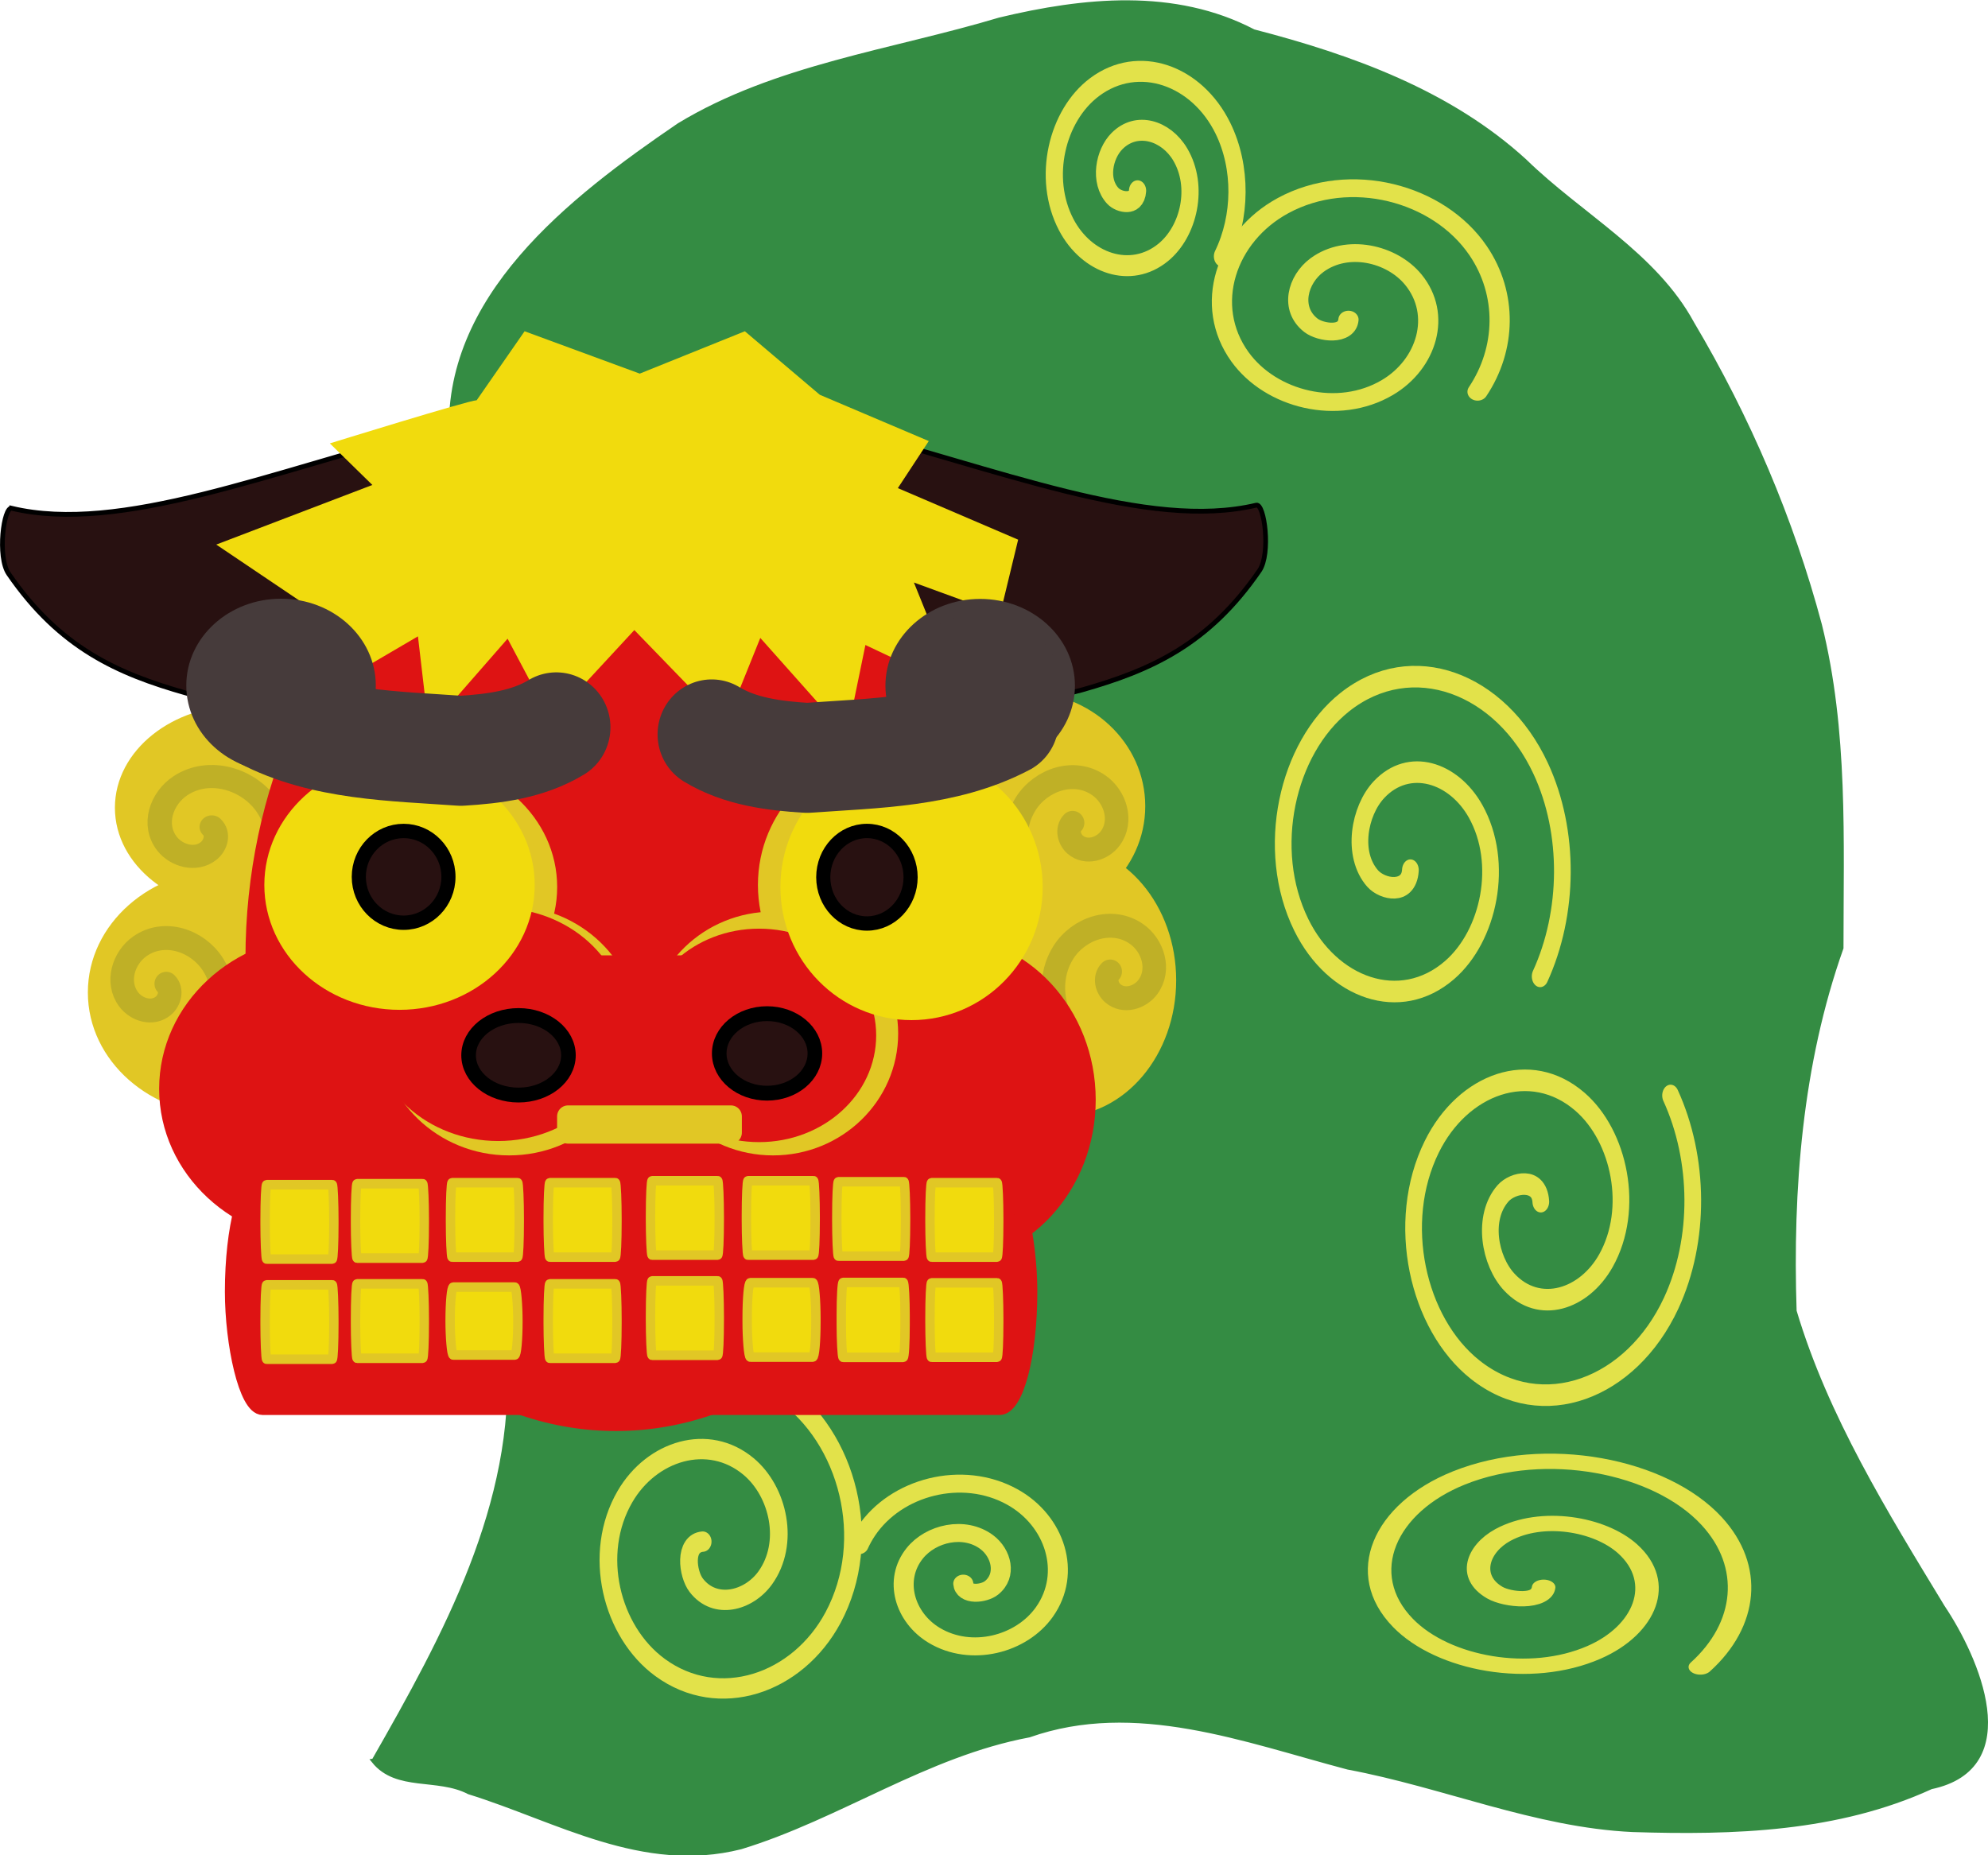 <?xml version="1.0" encoding="UTF-8" standalone="no"?>
<svg
   xmlns:osb="http://www.openswatchbook.org/uri/2009/osb"
   xmlns:dc="http://purl.org/dc/elements/1.1/"
   xmlns:cc="http://creativecommons.org/ns#"
   xmlns:rdf="http://www.w3.org/1999/02/22-rdf-syntax-ns#"
   xmlns:svg="http://www.w3.org/2000/svg"
   xmlns="http://www.w3.org/2000/svg"
   version="1.1"
   id="svg6716"
   viewBox="0 0 198.126 184.92"
   height="655.229"
   width="702.02">
  <defs
     id="defs3">
    <linearGradient
       osb:paint="gradient"
       id="linearGradient8993">
      <stop
         id="stop8995"
         offset="0"
         style="stop-color:#ffdd55;stop-opacity:1;" />
      <stop
         id="stop8997"
         offset="1"
         style="stop-color:#ffdd55;stop-opacity:0;" />
    </linearGradient>
  </defs>
  <g
     transform="translate(72.632,-49.548)"
     id="layer1">
    <g
       transform="matrix(1.663,0,0,1.688,-139.934,-262.263)"
       id="g9707">
      <path
         id="path9367"
         d="m 62.877,288.7 c 4.264,-7.348 8.621,-15.188 8.101,-23.815 -0.811,-4.611 -0.295,-9.306 -1.209,-13.896 -1.497,-6.683 -0.034,-13.582 -1.407,-20.26 0.116,-6.705 0.111,-13.403 -0.828,-20.054 -0.491,-8.363 7.092,-14.156 13.63,-18.548 5.782,-3.46 12.78,-4.328 19.224,-6.233 5.02,-1.184 10.461,-1.748 15.203,0.699 5.889,1.503 11.755,3.601 16.246,7.646 3.33,3.205 7.788,5.513 10.027,9.58 3.369,5.589 5.965,11.586 7.65,17.803 1.579,6.263 1.293,12.695 1.293,19.073 -2.468,6.857 -3.047,14.264 -2.809,21.442 1.89,6.249 5.451,11.908 8.892,17.492 2.034,2.98 4.926,9.439 -0.7,10.602 -5.595,2.526 -11.805,2.719 -17.883,2.528 -5.815,-0.268 -11.305,-2.629 -17.055,-3.688 -6.19,-1.611 -12.741,-4.11 -19.114,-1.899 -6.182,1.141 -11.369,4.827 -17.278,6.605 -5.876,1.462 -10.981,-1.622 -16.287,-3.247 -1.881,-0.964 -4.319,-0.146 -5.697,-1.829 z"
         style="font-style:normal;font-weight:normal;font-size:medium;line-height:125%;font-family:sans-serif;letter-spacing:0px;word-spacing:0px;writing-mode:tb-rl;fill:#348c43;fill-opacity:1;fill-rule:evenodd;stroke:#348c43;stroke-width:0.282px;stroke-linecap:butt;stroke-linejoin:miter;stroke-opacity:1" />
      <path
         style="fill:none;fill-rule:evenodd;stroke:#e2e24a;stroke-width:0.924;stroke-linecap:round;stroke-linejoin:round;stroke-miterlimit:4;stroke-dasharray:none;stroke-opacity:1"
         id="path9651"
         d="m 129.773,229.799 c -0.077,1.002 -1.467,0.79 -1.981,0.338 -1.115,-0.982 -0.708,-2.742 0.33,-3.603 1.576,-1.306 3.929,-0.702 5.068,0.874 1.52,2.103 0.714,5.055 -1.367,6.448 -2.596,1.738 -6.135,0.734 -7.767,-1.83 -1.954,-3.068 -0.759,-7.178 2.271,-9.042 3.524,-2.168 8.193,-0.786 10.281,2.696 1.543,2.573 1.488,5.859 -0.032,8.429"
         transform="matrix(0,-1.3,-1.147,0,346.16,444.455)" />
      <ellipse
         ry="6.322"
         rx="6.854"
         cy="232.323"
         cx="101.826"
         id="path9415"
         style="font-style:normal;font-weight:normal;font-size:medium;line-height:125%;font-family:sans-serif;letter-spacing:0px;word-spacing:0px;writing-mode:tb-rl;opacity:1;fill:#e1c725;fill-opacity:1;stroke:#e1c725;stroke-width:0.847;stroke-linecap:round;stroke-linejoin:round;stroke-miterlimit:4;stroke-dasharray:none;stroke-opacity:1" />
      <ellipse
         ry="7.618"
         rx="6.53"
         cy="242.605"
         cx="104.003"
         id="path9417"
         style="font-style:normal;font-weight:normal;font-size:medium;line-height:125%;font-family:sans-serif;letter-spacing:0px;word-spacing:0px;writing-mode:tb-rl;opacity:1;fill:#e1c725;fill-opacity:1;stroke:#e1c725;stroke-width:0.847;stroke-linecap:round;stroke-linejoin:round;stroke-miterlimit:4;stroke-dasharray:none;stroke-opacity:1" />
      <ellipse
         ry="5.627"
         rx="7.155"
         cy="232.416"
         cx="54.935"
         id="path9419"
         style="font-style:normal;font-weight:normal;font-size:medium;line-height:125%;font-family:sans-serif;letter-spacing:0px;word-spacing:0px;writing-mode:tb-rl;opacity:1;fill:#e1c725;fill-opacity:1;stroke:#e1c725;stroke-width:0.847;stroke-linecap:round;stroke-linejoin:round;stroke-miterlimit:4;stroke-dasharray:none;stroke-opacity:1" />
      <ellipse
         ry="6.854"
         rx="7.896"
         cy="243.322"
         cx="54.055"
         id="path9423"
         style="font-style:normal;font-weight:normal;font-size:medium;line-height:125%;font-family:sans-serif;letter-spacing:0px;word-spacing:0px;writing-mode:tb-rl;opacity:1;fill:#e1c725;fill-opacity:1;stroke:#e1c725;stroke-width:0.847;stroke-linecap:round;stroke-linejoin:round;stroke-miterlimit:4;stroke-dasharray:none;stroke-opacity:1" />
      <path
         d="m 50.433,242.81 c 0.373,0.372 0.203,0.984 -0.162,1.291 -0.653,0.55 -1.624,0.255 -2.099,-0.379 -0.762,-1.018 -0.301,-2.448 0.684,-3.126 1.469,-1.012 3.461,-0.342 4.381,1.082 0.867,1.343 0.764,3.107 -0.091,4.429"
         id="path9701"
         style="fill:none;fill-rule:evenodd;stroke:#bfb026;stroke-width:1.411;stroke-linecap:round;stroke-linejoin:round;stroke-miterlimit:4;stroke-dasharray:none;stroke-opacity:1" />
      <path
         style="font-style:normal;font-weight:normal;font-size:medium;line-height:125%;font-family:sans-serif;letter-spacing:0px;word-spacing:0px;writing-mode:tb-rl;fill:#281111;fill-opacity:1;fill-rule:evenodd;stroke:#000000;stroke-width:0.282px;stroke-linecap:butt;stroke-linejoin:miter;stroke-opacity:1"
         d="m 115.759,214.55 c -6.501,1.521 -15.363,-2.115 -25.686,-4.755 -6.786,-1.735 -24.949,0.81 -24.949,0.81 -0.692,4.37 17.78,-6.482 17.871,1.878 0,0 9.356,16.603 22.32,12.976 4.094,-1.145 7.572,-2.656 10.632,-7.045 0.693,-0.994 0.296,-3.977 -0.188,-3.864 z"
         id="path9409" />
      <path
         style="fill:none;fill-rule:evenodd;stroke:#bfb026;stroke-width:1.237;stroke-linecap:round;stroke-linejoin:round;stroke-miterlimit:4;stroke-dasharray:none;stroke-opacity:1"
         id="path9679"
         d="m 53.574,233.63 c 0.373,0.372 0.203,0.984 -0.162,1.291 -0.653,0.55 -1.624,0.255 -2.099,-0.379 -0.762,-1.018 -0.301,-2.448 0.684,-3.126 1.469,-1.012 3.461,-0.342 4.381,1.082 0.867,1.343 0.764,3.107 -0.091,4.429"
         transform="matrix(1.181,0,0,1.102,-10.11,-23.912)" />
      <ellipse
         style="opacity:1;fill:#de1313;fill-opacity:1;stroke:#de1313;stroke-width:0.894;stroke-linecap:round;stroke-linejoin:round;stroke-miterlimit:4;stroke-dasharray:none;stroke-opacity:1"
         id="path9525"
         cx="77.378"
         cy="241.311"
         rx="21.751"
         ry="27.463" />
      <ellipse
         ry="8.648"
         rx="9.456"
         cy="249.018"
         cx="59.887"
         id="path9371"
         style="font-style:normal;font-weight:normal;font-size:medium;line-height:125%;font-family:sans-serif;letter-spacing:0px;word-spacing:0px;writing-mode:tb-rl;opacity:1;fill:#de1313;fill-opacity:1;stroke:#de1313;stroke-width:0.847;stroke-linecap:round;stroke-linejoin:round;stroke-miterlimit:4;stroke-dasharray:none;stroke-opacity:1" />
      <path
         style="fill:none;fill-rule:evenodd;stroke:#bfb026;stroke-width:1.411;stroke-linecap:round;stroke-linejoin:round;stroke-miterlimit:4;stroke-dasharray:none;stroke-opacity:1"
         id="path9703"
         d="m -107.003,242.085 c 0.373,0.372 0.203,0.984 -0.162,1.291 -0.653,0.55 -1.624,0.255 -2.099,-0.379 -0.762,-1.018 -0.301,-2.448 0.684,-3.126 1.469,-1.012 3.461,-0.342 4.381,1.082 0.867,1.343 0.764,3.107 -0.091,4.429"
         transform="scale(-1,1)" />
      <ellipse
         ry="9.294"
         rx="8.728"
         cy="249.665"
         cx="96.983"
         id="path9373"
         style="font-style:normal;font-weight:normal;font-size:medium;line-height:125%;font-family:sans-serif;letter-spacing:0px;word-spacing:0px;writing-mode:tb-rl;opacity:1;fill:#de1313;fill-opacity:1;stroke:#de1313;stroke-width:0.847;stroke-linecap:round;stroke-linejoin:round;stroke-miterlimit:4;stroke-dasharray:none;stroke-opacity:1" />
      <ellipse
         ry="6.471"
         rx="6.547"
         cy="244.492"
         cx="72.252"
         id="path9383"
         style="font-style:normal;font-weight:normal;font-size:medium;line-height:125%;font-family:sans-serif;letter-spacing:0px;word-spacing:0px;writing-mode:tb-rl;opacity:1;fill:#de1313;fill-opacity:1;stroke:#de1313;stroke-width:1.003;stroke-linecap:round;stroke-linejoin:round;stroke-miterlimit:4;stroke-dasharray:none;stroke-opacity:1" />
      <ellipse
         style="font-style:normal;font-weight:normal;font-size:medium;line-height:125%;font-family:sans-serif;letter-spacing:0px;word-spacing:0px;writing-mode:tb-rl;opacity:1;fill:#e1c725;fill-opacity:1;stroke:#e1c725;stroke-width:0.847;stroke-linecap:round;stroke-linejoin:round;stroke-miterlimit:4;stroke-dasharray:none;stroke-opacity:1"
         id="ellipse9574"
         cx="65.759"
         cy="237.099"
         rx="7.678"
         ry="6.95" />
      <ellipse
         ry="6.497"
         rx="6.009"
         cy="244.008"
         cx="85.91"
         id="path9385"
         style="font-style:normal;font-weight:normal;font-size:medium;line-height:125%;font-family:sans-serif;letter-spacing:0px;word-spacing:0px;writing-mode:tb-rl;opacity:1;fill:#de1313;fill-opacity:1;stroke:#de1313;stroke-width:0.952;stroke-linecap:round;stroke-linejoin:round;stroke-miterlimit:4;stroke-dasharray:none;stroke-opacity:1" />
      <path
         d="m -104.748,233.308 c 0.373,0.372 0.203,0.984 -0.162,1.291 -0.653,0.55 -1.624,0.255 -2.099,-0.379 -0.762,-1.018 -0.301,-2.448 0.684,-3.126 1.469,-1.012 3.461,-0.342 4.381,1.082 0.867,1.343 0.764,3.107 -0.091,4.429"
         id="path9705"
         style="fill:none;fill-rule:evenodd;stroke:#bfb026;stroke-width:1.411;stroke-linecap:round;stroke-linejoin:round;stroke-miterlimit:4;stroke-dasharray:none;stroke-opacity:1"
         transform="scale(-1,1)" />
      <circle
         cy="236.976"
         cx="93.75"
         id="path9377"
         style="font-style:normal;font-weight:normal;font-size:medium;line-height:125%;font-family:sans-serif;letter-spacing:0px;word-spacing:0px;writing-mode:tb-rl;opacity:1;fill:#e1c725;fill-opacity:1;stroke:#e1c725;stroke-width:0.847;stroke-linecap:round;stroke-linejoin:round;stroke-miterlimit:4;stroke-dasharray:none;stroke-opacity:1"
         r="7.435" />
      <ellipse
         style="font-style:normal;font-weight:normal;font-size:medium;line-height:125%;font-family:sans-serif;letter-spacing:0px;word-spacing:0px;writing-mode:tb-rl;opacity:1;fill:#e1c725;fill-opacity:1;stroke:#e1c725;stroke-width:0.868;stroke-linecap:round;stroke-linejoin:round;stroke-miterlimit:4;stroke-dasharray:none;stroke-opacity:1"
         id="ellipse9578"
         cx="70.984"
         cy="245.577"
         rx="7.305"
         ry="6.934" />
      <ellipse
         ry="6.462"
         rx="7.258"
         cy="245.216"
         cx="70.329"
         id="path9379"
         style="font-style:normal;font-weight:normal;font-size:medium;line-height:125%;font-family:sans-serif;letter-spacing:0px;word-spacing:0px;writing-mode:tb-rl;opacity:1;fill:#de1313;fill-opacity:1;stroke:#de1313;stroke-width:0.836;stroke-linecap:round;stroke-linejoin:round;stroke-miterlimit:4;stroke-dasharray:none;stroke-opacity:1" />
      <ellipse
         ry="6.95"
         rx="7.678"
         cy="236.976"
         cx="64.413"
         id="path9375"
         style="font-style:normal;font-weight:normal;font-size:medium;line-height:125%;font-family:sans-serif;letter-spacing:0px;word-spacing:0px;writing-mode:tb-rl;opacity:1;fill:#f1db0d;fill-opacity:1;stroke:#f1db0d;stroke-width:0.847;stroke-linecap:round;stroke-linejoin:round;stroke-miterlimit:4;stroke-dasharray:none;stroke-opacity:1" />
      <ellipse
         style="font-style:normal;font-weight:normal;font-size:medium;line-height:125%;font-family:sans-serif;letter-spacing:0px;word-spacing:0px;writing-mode:tb-rl;opacity:1;fill:#e1c725;fill-opacity:1;stroke:#e1c725;stroke-width:0.868;stroke-linecap:round;stroke-linejoin:round;stroke-miterlimit:4;stroke-dasharray:none;stroke-opacity:1"
         id="ellipse9580"
         cx="86.798"
         cy="245.748"
         rx="7.064"
         ry="6.763" />
      <ellipse
         ry="6.302"
         rx="7.018"
         cy="245.859"
         cx="85.96"
         id="path9381"
         style="font-style:normal;font-weight:normal;font-size:medium;line-height:125%;font-family:sans-serif;letter-spacing:0px;word-spacing:0px;writing-mode:tb-rl;opacity:1;fill:#de1313;fill-opacity:1;stroke:none;stroke-width:0.806;stroke-linecap:round;stroke-linejoin:round;stroke-miterlimit:4;stroke-dasharray:none;stroke-opacity:1" />
      <path
         id="path9387"
         d="m 41.175,214.736 c 6.501,1.521 15.363,-2.115 25.686,-4.755 6.786,-1.735 24.949,0.81 24.949,0.81 0.692,4.37 -28.723,-1.206 -28.814,7.154 0,0 1.587,11.326 -11.377,7.7 -4.094,-1.145 -7.572,-2.656 -10.632,-7.045 -0.693,-0.994 -0.296,-3.977 0.188,-3.864 z"
         style="font-style:normal;font-weight:normal;font-size:medium;line-height:125%;font-family:sans-serif;letter-spacing:0px;word-spacing:0px;writing-mode:tb-rl;fill:#281111;fill-opacity:1;fill-rule:evenodd;stroke:#000000;stroke-width:0.282px;stroke-linecap:butt;stroke-linejoin:miter;stroke-opacity:1" />
      <ellipse
         ry="2.709"
         rx="2.686"
         cy="236.497"
         cx="64.659"
         id="path9411"
         style="font-style:normal;font-weight:normal;font-size:medium;line-height:125%;font-family:sans-serif;letter-spacing:0px;word-spacing:0px;writing-mode:tb-rl;opacity:1;fill:#281111;fill-opacity:1;stroke:#000000;stroke-width:0.847;stroke-linecap:round;stroke-linejoin:round;stroke-miterlimit:4;stroke-dasharray:none;stroke-opacity:1" />
      <circle
         r="7.435"
         style="font-style:normal;font-weight:normal;font-size:medium;line-height:125%;font-family:sans-serif;letter-spacing:0px;word-spacing:0px;writing-mode:tb-rl;opacity:1;fill:#f1db0d;fill-opacity:1;stroke:#f1db0d;stroke-width:0.847;stroke-linecap:round;stroke-linejoin:round;stroke-miterlimit:4;stroke-dasharray:none;stroke-opacity:1"
         id="circle9576"
         cx="95.097"
         cy="237.099" />
      <ellipse
         ry="2.732"
         rx="2.617"
         cy="236.52"
         cx="92.424"
         id="path9413"
         style="font-style:normal;font-weight:normal;font-size:medium;line-height:125%;font-family:sans-serif;letter-spacing:0px;word-spacing:0px;writing-mode:tb-rl;opacity:1;fill:#281111;fill-opacity:1;stroke:#000000;stroke-width:0.847;stroke-linecap:round;stroke-linejoin:round;stroke-miterlimit:4;stroke-dasharray:none;stroke-opacity:1" />
      <path
         id="path9425"
         d="m 69.037,208.356 c -0.463,0 -8.799,2.547 -8.799,2.547 l 2.547,2.455 -9.355,3.52 5.65,3.751 0.741,4.955 5.696,-3.288 0.648,5.465 4.724,-5.326 2.594,4.817 5.002,-5.326 5.465,5.558 2.084,-5.094 5.187,5.743 1.112,-5.326 5.465,2.547 -2.559,-6.236 5.168,1.86 1.079,-4.39 -7.209,-3.044 1.853,-2.779 -6.53,-2.732 -4.492,-3.751 -6.299,2.501 -6.901,-2.501 z"
         style="font-style:normal;font-weight:normal;font-size:medium;line-height:125%;font-family:sans-serif;letter-spacing:0px;word-spacing:0px;writing-mode:tb-rl;fill:#f1db0d;fill-opacity:1;fill-rule:evenodd;stroke:none;stroke-width:0.282px;stroke-linecap:butt;stroke-linejoin:miter;stroke-opacity:1" />
      <path
         id="path9433"
         d="m 56.254,226.881 c 3.6,1.868 7.847,1.89 11.837,2.175 1.969,-0.117 4.018,-0.372 5.716,-1.388"
         style="font-style:normal;font-weight:normal;font-size:medium;line-height:125%;font-family:sans-serif;letter-spacing:0px;word-spacing:0px;writing-mode:tb-rl;fill:none;fill-opacity:1;fill-rule:evenodd;stroke:#463b3b;stroke-width:6.491;stroke-linecap:round;stroke-linejoin:round;stroke-miterlimit:4;stroke-dasharray:none;stroke-opacity:1" />
      <path
         style="font-style:normal;font-weight:normal;font-size:medium;line-height:125%;font-family:sans-serif;letter-spacing:0px;word-spacing:0px;writing-mode:tb-rl;fill:none;fill-opacity:1;fill-rule:evenodd;stroke:#463b3b;stroke-width:6.491;stroke-linecap:round;stroke-linejoin:round;stroke-miterlimit:4;stroke-dasharray:none;stroke-opacity:1"
         d="m 100.676,227.298 c -3.6,1.868 -7.847,1.89 -11.837,2.175 -1.969,-0.117 -4.018,-0.372 -5.716,-1.388"
         id="path9443" />
      <ellipse
         ry="4.678"
         rx="5.233"
         cy="225.198"
         cx="57.313"
         id="path9445"
         style="font-style:normal;font-weight:normal;font-size:medium;line-height:125%;font-family:sans-serif;letter-spacing:0px;word-spacing:0px;writing-mode:tb-rl;opacity:1;fill:#463b3b;fill-opacity:1;stroke:#463b3b;stroke-width:0.891;stroke-linecap:round;stroke-linejoin:round;stroke-miterlimit:4;stroke-dasharray:none;stroke-opacity:1" />
      <ellipse
         style="font-style:normal;font-weight:normal;font-size:medium;line-height:125%;font-family:sans-serif;letter-spacing:0px;word-spacing:0px;writing-mode:tb-rl;opacity:1;fill:#463b3b;fill-opacity:1;stroke:#463b3b;stroke-width:0.891;stroke-linecap:round;stroke-linejoin:round;stroke-miterlimit:4;stroke-dasharray:none;stroke-opacity:1"
         id="ellipse9447"
         cx="99.211"
         cy="225.21"
         rx="5.233"
         ry="4.678" />
      <ellipse
         ry="2.348"
         rx="2.991"
         cy="247.034"
         cx="71.544"
         id="path9449"
         style="font-style:normal;font-weight:normal;font-size:medium;line-height:125%;font-family:sans-serif;letter-spacing:0px;word-spacing:0px;writing-mode:tb-rl;opacity:1;fill:#281111;fill-opacity:1;stroke:#000000;stroke-width:0.876;stroke-linecap:round;stroke-linejoin:round;stroke-miterlimit:4;stroke-dasharray:none;stroke-opacity:1" />
      <ellipse
         ry="2.348"
         rx="2.866"
         cy="246.924"
         cx="86.439"
         id="path9451"
         style="font-style:normal;font-weight:normal;font-size:medium;line-height:125%;font-family:sans-serif;letter-spacing:0px;word-spacing:0px;writing-mode:tb-rl;opacity:1;fill:#281111;fill-opacity:1;stroke:#000000;stroke-width:0.876;stroke-linecap:round;stroke-linejoin:round;stroke-miterlimit:4;stroke-dasharray:none;stroke-opacity:1" />
      <rect
         ry="13.715"
         rx="1.839"
         y="254.134"
         x="54.372"
         height="13.715"
         width="47.839"
         id="rect9453"
         style="font-style:normal;font-weight:normal;font-size:medium;line-height:125%;font-family:sans-serif;letter-spacing:0px;word-spacing:0px;writing-mode:tb-rl;opacity:1;fill:#de1313;fill-opacity:1;stroke:#de1313;stroke-width:0.849;stroke-linecap:round;stroke-linejoin:round;stroke-miterlimit:4;stroke-dasharray:none;stroke-opacity:1" />
      <rect
         rx="0.095"
         ry="2.07"
         y="254.441"
         x="85.201"
         height="4.393"
         width="4.12"
         id="rect9476"
         style="font-style:normal;font-weight:normal;font-size:medium;line-height:125%;font-family:sans-serif;letter-spacing:0px;word-spacing:0px;writing-mode:tb-rl;opacity:1;fill:#f1db0d;fill-opacity:1;stroke:#e1c725;stroke-width:0.564;stroke-linecap:round;stroke-linejoin:round;stroke-miterlimit:4;stroke-dasharray:none;stroke-opacity:1" />
      <rect
         ry="4.013"
         rx="0.19"
         y="260.721"
         x="67.446"
         height="4.013"
         width="4.061"
         id="rect9513"
         style="font-style:normal;font-weight:normal;font-size:medium;line-height:125%;font-family:sans-serif;letter-spacing:0px;word-spacing:0px;writing-mode:tb-rl;opacity:1;fill:#f1db0d;fill-opacity:1;stroke:#e1c725;stroke-width:0.564;stroke-linecap:round;stroke-linejoin:round;stroke-miterlimit:4;stroke-dasharray:none;stroke-opacity:1" />
      <rect
         style="font-style:normal;font-weight:normal;font-size:medium;line-height:125%;font-family:sans-serif;letter-spacing:0px;word-spacing:0px;writing-mode:tb-rl;opacity:1;fill:#f1db0d;fill-opacity:1;stroke:#e1c725;stroke-width:0.564;stroke-linecap:round;stroke-linejoin:round;stroke-miterlimit:4;stroke-dasharray:none;stroke-opacity:1"
         id="rect9519"
         width="4.12"
         height="4.393"
         x="85.247"
         y="260.462"
         ry="2.07"
         rx="0.19" />
      <rect
         style="font-style:normal;font-weight:normal;font-size:medium;line-height:125%;font-family:sans-serif;letter-spacing:0px;word-spacing:0px;writing-mode:tb-rl;opacity:1;fill:#f1db0d;fill-opacity:1;stroke:#e1c725;stroke-width:0.564;stroke-linecap:round;stroke-linejoin:round;stroke-miterlimit:4;stroke-dasharray:none;stroke-opacity:1"
         id="rect9521"
         width="3.822"
         height="4.422"
         x="90.888"
         y="260.447"
         ry="1.918"
         rx="0.109" />
      <rect
         style="opacity:1;fill:#de1313;fill-opacity:1;stroke:#de1313;stroke-width:0.553;stroke-linecap:round;stroke-linejoin:round;stroke-miterlimit:4;stroke-dasharray:none;stroke-opacity:1"
         id="rect9582"
         width="6.454"
         height="10.257"
         x="75.688"
         y="241.41"
         rx="0"
         ry="10.257" />
      <rect
         style="opacity:1;fill:#de1313;fill-opacity:1;stroke:#de1313;stroke-width:0.564;stroke-linecap:round;stroke-linejoin:round;stroke-miterlimit:4;stroke-dasharray:none;stroke-opacity:1"
         id="rect9584"
         width="8.712"
         height="2.515"
         x="74.528"
         y="250.434"
         ry="1.258" />
      <path
         style="fill:none;fill-rule:evenodd;stroke:#e2e24a;stroke-width:0.875;stroke-linecap:round;stroke-linejoin:round;stroke-miterlimit:4;stroke-dasharray:none;stroke-opacity:1"
         id="path9594"
         d="m 129.773,229.799 c -0.077,1.002 -1.467,0.79 -1.981,0.338 -1.115,-0.982 -0.708,-2.742 0.33,-3.603 1.576,-1.306 3.929,-0.702 5.068,0.874 1.52,2.103 0.714,5.055 -1.367,6.448 -2.596,1.738 -6.135,0.734 -7.767,-1.83 -1.954,-3.068 -0.759,-7.178 2.271,-9.042 3.524,-2.168 8.193,-0.786 10.281,2.696 1.543,2.573 1.488,5.859 -0.032,8.429"
         transform="matrix(1.143,0,0,1.455,-23.337,-98.255)" />
      <path
         transform="matrix(0.748,0,0,0.898,11.572,-10.373)"
         d="m 129.773,229.799 c -0.077,1.002 -1.467,0.79 -1.981,0.338 -1.115,-0.982 -0.708,-2.742 0.33,-3.603 1.576,-1.306 3.929,-0.702 5.068,0.874 1.52,2.103 0.714,5.055 -1.367,6.448 -2.596,1.738 -6.135,0.734 -7.767,-1.83 -1.954,-3.068 -0.759,-7.178 2.271,-9.042 3.524,-2.168 8.193,-0.786 10.281,2.696 1.543,2.573 1.488,5.859 -0.032,8.429"
         id="path9625"
         style="fill:none;fill-rule:evenodd;stroke:#e2e24a;stroke-width:1.377;stroke-linecap:round;stroke-linejoin:round;stroke-miterlimit:4;stroke-dasharray:none;stroke-opacity:1" />
      <path
         style="fill:none;fill-rule:evenodd;stroke:#e2e24a;stroke-width:1.065;stroke-linecap:round;stroke-linejoin:round;stroke-miterlimit:4;stroke-dasharray:none;stroke-opacity:1"
         id="path9627"
         d="m 129.773,229.799 c -0.077,1.002 -1.467,0.79 -1.981,0.338 -1.115,-0.982 -0.708,-2.742 0.33,-3.603 1.576,-1.306 3.929,-0.702 5.068,0.874 1.52,2.103 0.714,5.055 -1.367,6.448 -2.596,1.738 -6.135,0.734 -7.767,-1.83 -1.954,-3.068 -0.759,-7.178 2.271,-9.042 3.524,-2.168 8.193,-0.786 10.281,2.696 1.543,2.573 1.488,5.859 -0.032,8.429"
         transform="matrix(1.137,0,0,0.988,-26.27,-23.446)" />
      <path
         transform="matrix(1.143,0,0,-1.455,-15.522,590.035)"
         d="m 129.773,229.799 c -0.077,1.002 -1.467,0.79 -1.981,0.338 -1.115,-0.982 -0.708,-2.742 0.33,-3.603 1.576,-1.306 3.929,-0.702 5.068,0.874 1.52,2.103 0.714,5.055 -1.367,6.448 -2.596,1.738 -6.135,0.734 -7.767,-1.83 -1.954,-3.068 -0.759,-7.178 2.271,-9.042 3.524,-2.168 8.193,-0.786 10.281,2.696 1.543,2.573 1.488,5.859 -0.032,8.429"
         id="path9649"
         style="fill:none;fill-rule:evenodd;stroke:#e2e24a;stroke-width:0.875;stroke-linecap:round;stroke-linejoin:round;stroke-miterlimit:4;stroke-dasharray:none;stroke-opacity:1" />
      <path
         transform="matrix(-0.85,0,0,0.752,208.505,105.424)"
         d="m 129.773,229.799 c -0.077,1.002 -1.467,0.79 -1.981,0.338 -1.115,-0.982 -0.708,-2.742 0.33,-3.603 1.576,-1.306 3.929,-0.702 5.068,0.874 1.52,2.103 0.714,5.055 -1.367,6.448 -2.596,1.738 -6.135,0.734 -7.767,-1.83 -1.954,-3.068 -0.759,-7.178 2.271,-9.042 3.524,-2.168 8.193,-0.786 10.281,2.696 0.212,0.354 0.397,0.724 0.552,1.106"
         id="path9653"
         style="fill:none;fill-rule:evenodd;stroke:#e2e24a;stroke-width:1.412;stroke-linecap:round;stroke-linejoin:round;stroke-miterlimit:4;stroke-dasharray:none;stroke-opacity:1" />
      <path
         style="fill:none;fill-rule:evenodd;stroke:#e2e24a;stroke-width:0.955;stroke-linecap:round;stroke-linejoin:round;stroke-miterlimit:4;stroke-dasharray:none;stroke-opacity:1"
         id="path9675"
         d="m 129.773,229.799 c -0.077,1.002 -1.467,0.79 -1.981,0.338 -1.115,-0.982 -0.708,-2.742 0.33,-3.603 1.576,-1.306 3.929,-0.702 5.068,0.874 1.52,2.103 0.714,5.055 -1.367,6.448 -2.596,1.738 -6.135,0.734 -7.767,-1.83 -1.954,-3.068 -0.759,-7.178 2.271,-9.042 3.524,-2.168 8.193,-0.786 10.281,2.696 1.688,2.815 1.447,6.447 -0.465,9.09"
         transform="matrix(1.474,0,0,0.947,-58.307,60.826)" />
      <rect
         style="opacity:1;fill:#e1c725;fill-opacity:1;stroke:#e1c725;stroke-width:1.3;stroke-linecap:round;stroke-linejoin:round;stroke-miterlimit:4;stroke-dasharray:none;stroke-opacity:1"
         id="rect9677"
         width="9.773"
         height="0.956"
         x="74.506"
         y="250.644"
         ry="0" />
      <rect
         style="font-style:normal;font-weight:normal;font-size:medium;line-height:125%;font-family:sans-serif;letter-spacing:0px;word-spacing:0px;writing-mode:tb-rl;opacity:1;fill:#f1db0d;fill-opacity:1;stroke:#e1c725;stroke-width:0.564;stroke-linecap:round;stroke-linejoin:round;stroke-miterlimit:4;stroke-dasharray:none;stroke-opacity:1"
         id="rect10315"
         width="4.12"
         height="4.393"
         x="79.454"
         y="254.441"
         ry="2.07"
         rx="0.095" />
      <rect
         rx="0.095"
         ry="2.07"
         y="254.558"
         x="73.324"
         height="4.393"
         width="4.12"
         id="rect10317"
         style="font-style:normal;font-weight:normal;font-size:medium;line-height:125%;font-family:sans-serif;letter-spacing:0px;word-spacing:0px;writing-mode:tb-rl;opacity:1;fill:#f1db0d;fill-opacity:1;stroke:#e1c725;stroke-width:0.564;stroke-linecap:round;stroke-linejoin:round;stroke-miterlimit:4;stroke-dasharray:none;stroke-opacity:1" />
      <rect
         style="font-style:normal;font-weight:normal;font-size:medium;line-height:125%;font-family:sans-serif;letter-spacing:0px;word-spacing:0px;writing-mode:tb-rl;opacity:1;fill:#f1db0d;fill-opacity:1;stroke:#e1c725;stroke-width:0.564;stroke-linecap:round;stroke-linejoin:round;stroke-miterlimit:4;stroke-dasharray:none;stroke-opacity:1"
         id="rect10319"
         width="4.12"
         height="4.393"
         x="67.468"
         y="254.558"
         ry="2.07"
         rx="0.095" />
      <rect
         rx="0.095"
         ry="2.07"
         y="254.617"
         x="61.776"
         height="4.393"
         width="4.12"
         id="rect10321"
         style="font-style:normal;font-weight:normal;font-size:medium;line-height:125%;font-family:sans-serif;letter-spacing:0px;word-spacing:0px;writing-mode:tb-rl;opacity:1;fill:#f1db0d;fill-opacity:1;stroke:#e1c725;stroke-width:0.564;stroke-linecap:round;stroke-linejoin:round;stroke-miterlimit:4;stroke-dasharray:none;stroke-opacity:1" />
      <rect
         style="font-style:normal;font-weight:normal;font-size:medium;line-height:125%;font-family:sans-serif;letter-spacing:0px;word-spacing:0px;writing-mode:tb-rl;opacity:1;fill:#f1db0d;fill-opacity:1;stroke:#e1c725;stroke-width:0.564;stroke-linecap:round;stroke-linejoin:round;stroke-miterlimit:4;stroke-dasharray:none;stroke-opacity:1"
         id="rect10323"
         width="4.12"
         height="4.393"
         x="56.357"
         y="254.675"
         ry="2.07"
         rx="0.095" />
      <rect
         style="font-style:normal;font-weight:normal;font-size:medium;line-height:125%;font-family:sans-serif;letter-spacing:0px;word-spacing:0px;writing-mode:tb-rl;opacity:1;fill:#f1db0d;fill-opacity:1;stroke:#e1c725;stroke-width:0.564;stroke-linecap:round;stroke-linejoin:round;stroke-miterlimit:4;stroke-dasharray:none;stroke-opacity:1"
         id="rect10325"
         width="4.12"
         height="4.393"
         x="90.619"
         y="254.5"
         ry="2.07"
         rx="0.095" />
      <rect
         rx="0.095"
         ry="2.07"
         y="254.558"
         x="96.202"
         height="4.393"
         width="4.12"
         id="rect10327"
         style="font-style:normal;font-weight:normal;font-size:medium;line-height:125%;font-family:sans-serif;letter-spacing:0px;word-spacing:0px;writing-mode:tb-rl;opacity:1;fill:#f1db0d;fill-opacity:1;stroke:#e1c725;stroke-width:0.564;stroke-linecap:round;stroke-linejoin:round;stroke-miterlimit:4;stroke-dasharray:none;stroke-opacity:1" />
      <rect
         rx="0.095"
         ry="2.07"
         y="260.354"
         x="79.454"
         height="4.393"
         width="4.12"
         id="rect10455"
         style="font-style:normal;font-weight:normal;font-size:medium;line-height:125%;font-family:sans-serif;letter-spacing:0px;word-spacing:0px;writing-mode:tb-rl;opacity:1;fill:#f1db0d;fill-opacity:1;stroke:#e1c725;stroke-width:0.564;stroke-linecap:round;stroke-linejoin:round;stroke-miterlimit:4;stroke-dasharray:none;stroke-opacity:1" />
      <rect
         style="font-style:normal;font-weight:normal;font-size:medium;line-height:125%;font-family:sans-serif;letter-spacing:0px;word-spacing:0px;writing-mode:tb-rl;opacity:1;fill:#f1db0d;fill-opacity:1;stroke:#e1c725;stroke-width:0.564;stroke-linecap:round;stroke-linejoin:round;stroke-miterlimit:4;stroke-dasharray:none;stroke-opacity:1"
         id="rect10457"
         width="4.12"
         height="4.393"
         x="61.776"
         y="260.53"
         ry="2.07"
         rx="0.095" />
      <rect
         rx="0.095"
         ry="2.07"
         y="260.588"
         x="56.357"
         height="4.393"
         width="4.12"
         id="rect10459"
         style="font-style:normal;font-weight:normal;font-size:medium;line-height:125%;font-family:sans-serif;letter-spacing:0px;word-spacing:0px;writing-mode:tb-rl;opacity:1;fill:#f1db0d;fill-opacity:1;stroke:#e1c725;stroke-width:0.564;stroke-linecap:round;stroke-linejoin:round;stroke-miterlimit:4;stroke-dasharray:none;stroke-opacity:1" />
      <rect
         style="font-style:normal;font-weight:normal;font-size:medium;line-height:125%;font-family:sans-serif;letter-spacing:0px;word-spacing:0px;writing-mode:tb-rl;opacity:1;fill:#f1db0d;fill-opacity:1;stroke:#e1c725;stroke-width:0.564;stroke-linecap:round;stroke-linejoin:round;stroke-miterlimit:4;stroke-dasharray:none;stroke-opacity:1"
         id="rect10461"
         width="4.12"
         height="4.393"
         x="96.202"
         y="260.471"
         ry="2.07"
         rx="0.095" />
      <rect
         style="font-style:normal;font-weight:normal;font-size:medium;line-height:125%;font-family:sans-serif;letter-spacing:0px;word-spacing:0px;writing-mode:tb-rl;opacity:1;fill:#f1db0d;fill-opacity:1;stroke:#e1c725;stroke-width:0.564;stroke-linecap:round;stroke-linejoin:round;stroke-miterlimit:4;stroke-dasharray:none;stroke-opacity:1"
         id="rect10463"
         width="4.12"
         height="4.393"
         x="73.324"
         y="260.53"
         ry="2.07"
         rx="0.095" />
    </g>
  </g>
</svg>
